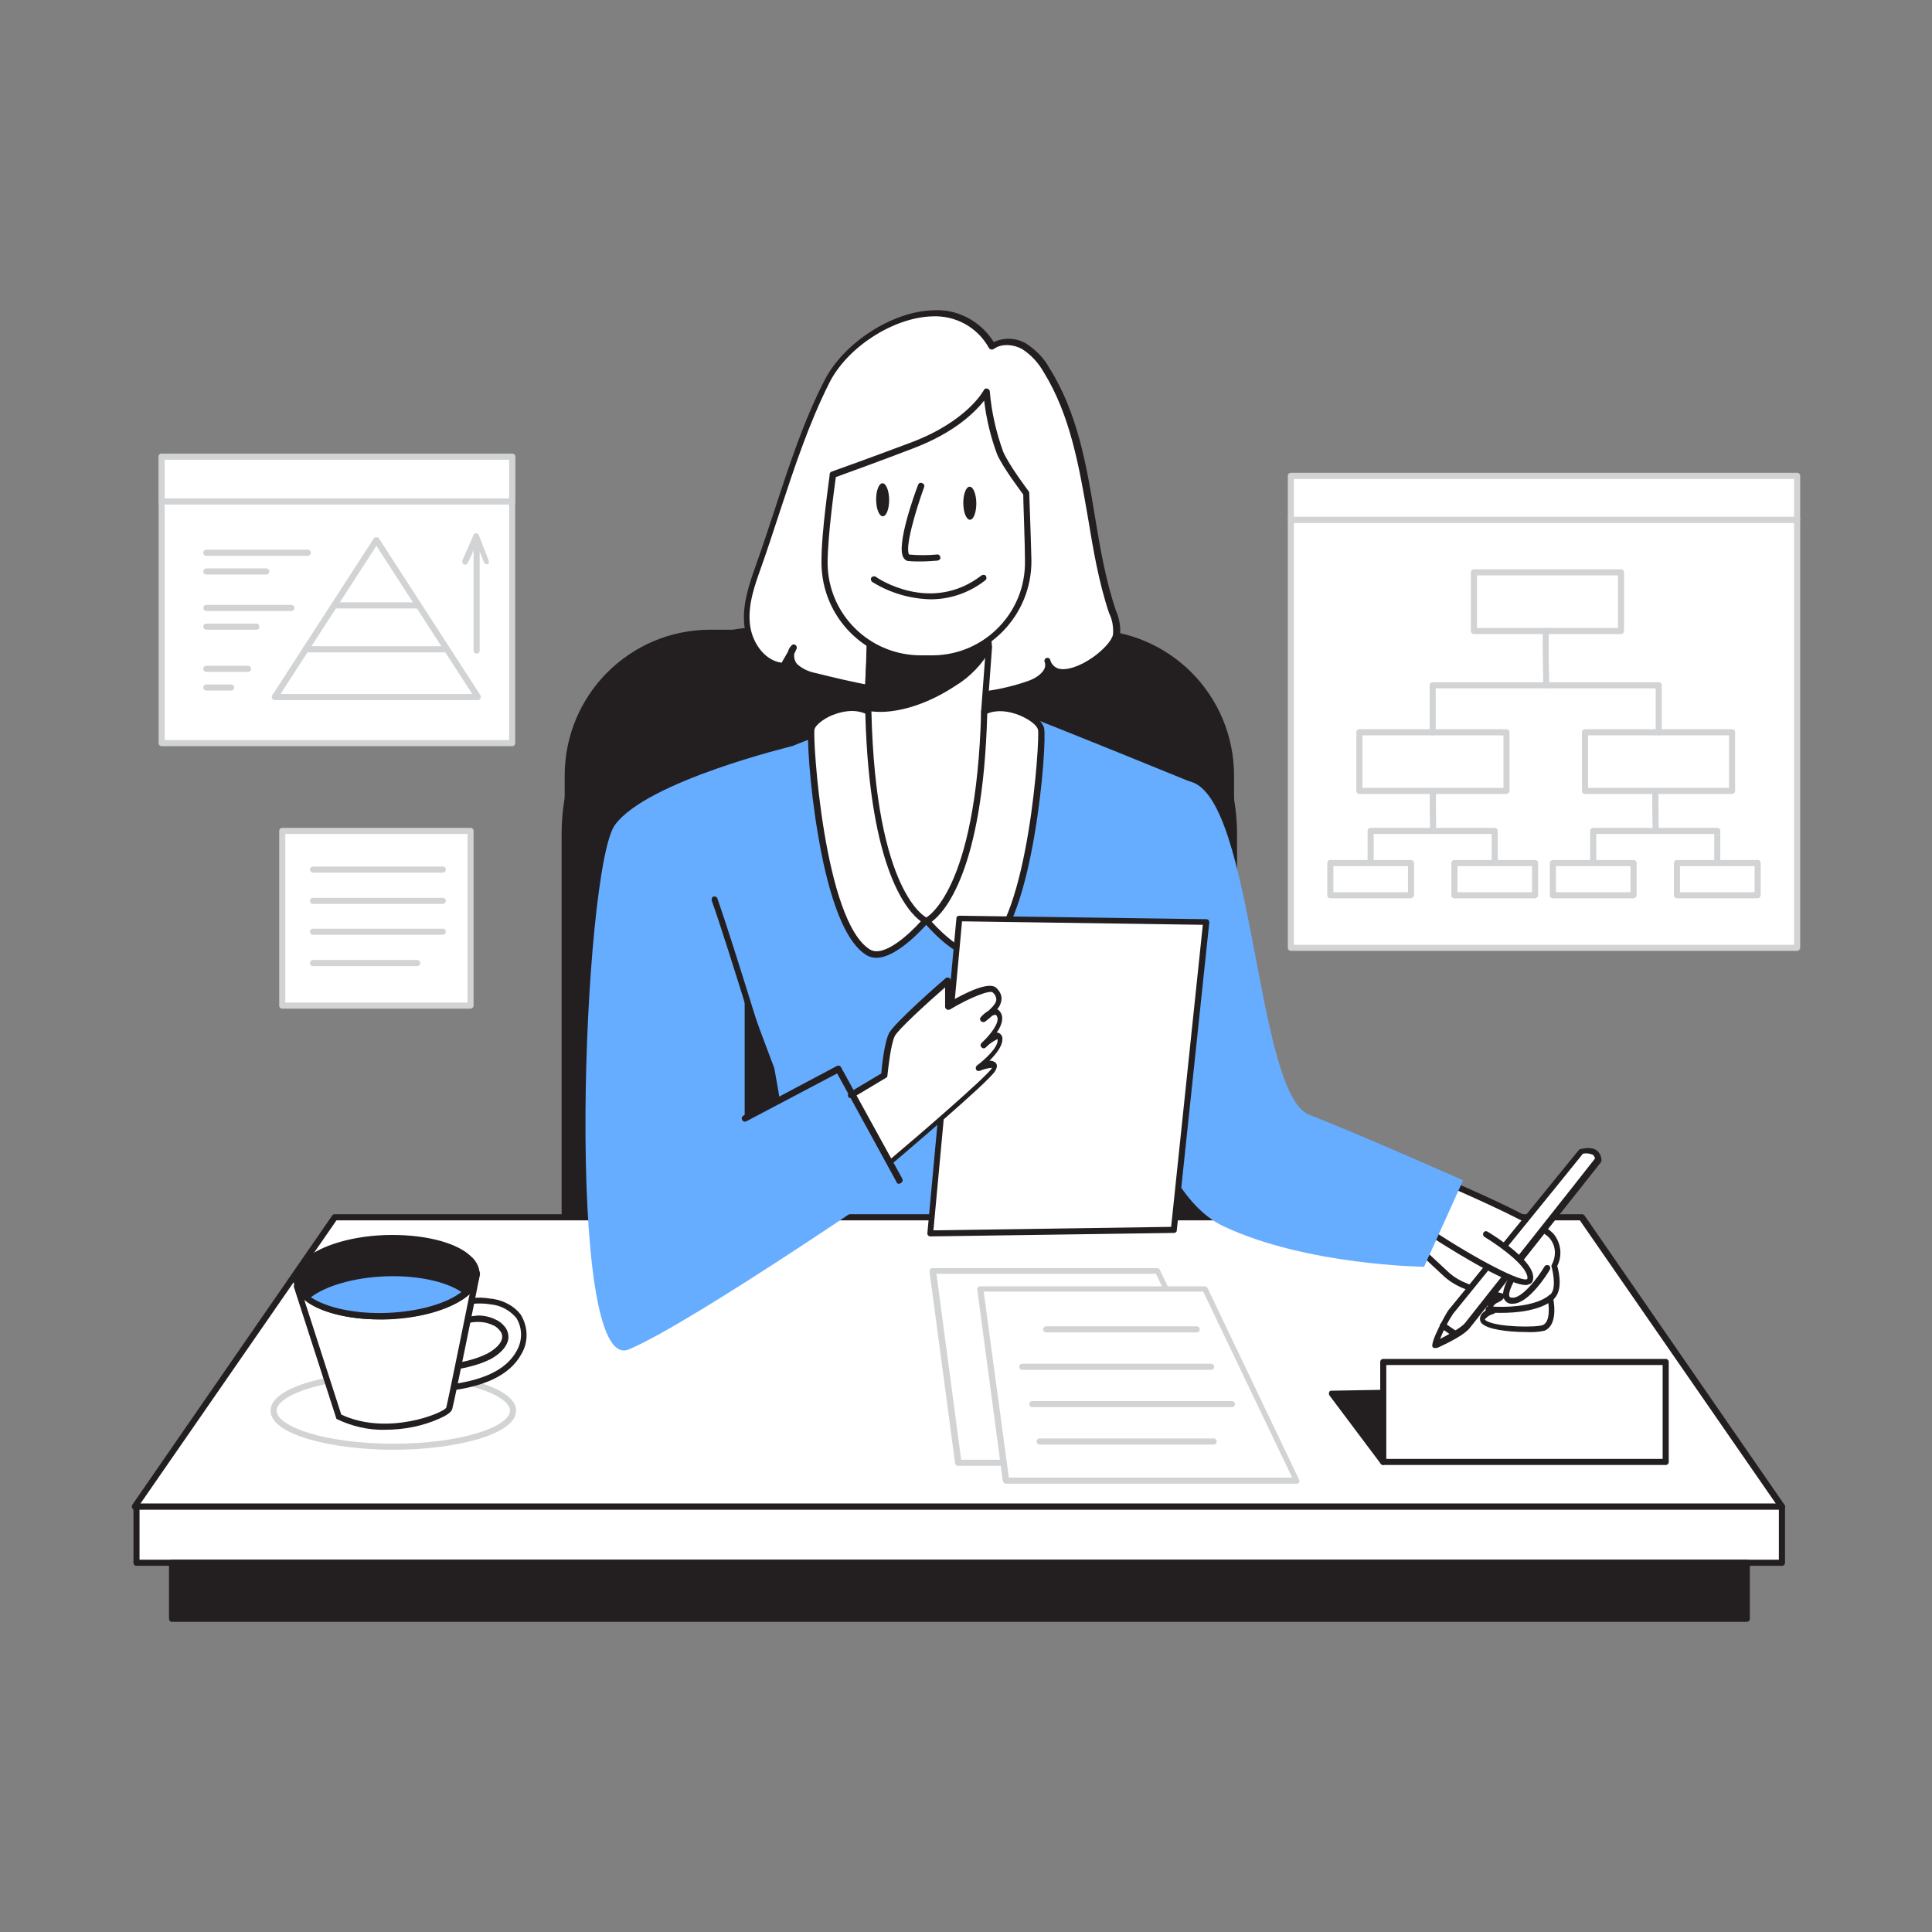 <?xml version="1.0" encoding="UTF-8"?> <svg xmlns="http://www.w3.org/2000/svg" id="Layer_1" data-name="Layer 1" viewBox="0 0 500 500"><rect x="0" y="0" width="500" height="500" fill="#808080" stroke="none"/><g id="Position_Manager" data-name="Position=Manager"><g id="Vector"><path d="M183.86,162.97h97.79c20.88,0,37.72,16.87,37.72,37.79v126.75h-173.23v-126.75c0-20.92,16.84-37.79,37.72-37.79Z" style="fill: #231f20;"></path><path d="M319.37,328.3h-173.23c-.45,0-.79-.34-.79-.79v-111.68c0-29.69,24.03-53.65,53.55-53.65h67.59c29.64,0,53.55,24.07,53.66,53.65v111.68c0,.45-.34.79-.79.79ZM146.92,326.73h171.66v-110.9c0-28.79-23.35-52.07-52.09-52.07h-67.59c-28.74,0-51.98,23.39-51.98,52.07v110.9Z" style="fill: #231f20;"></path><path d="M224.61,186.03s-40.3,12.6-44.68,22.27c-3.14,6.97,20.43,68.04,20.43,68.04,0,0,3.48,18.22,3.26,24.86-.22,6.64-2.36,38.35-2.36,38.35h93.86s-4.72-41.84-4.27-47.57c.45-5.74,5.95-29.8,5.95-29.8l11.34-59.83s-38.28-15.63-42.89-17.21c-4.6-1.57-40.64.9-40.64.9Z" style="fill: #66acff;"></path><path d="M283.44,170.73c2.81-2.02,5.16-4.5,5.5-6.3.34-2.02-.34-4.05-1.01-5.96-6.85-20.69-5.5-44.2-17.06-62.53-1.46-2.59-3.48-4.72-5.84-6.19-2.47-1.35-5.84-1.69-8.2.11-10.33-17.55-35.59-4.95-42.77,9.11-7.63,14.96-12.01,32.05-17.74,47.8-1.8,4.84-3.48,10.01-2.92,15.07.56,5.06,4.27,10.35,9.43,10.8l2.69-4.72c-1.35,1.35-.9,3.71.45,5.06,1.46,1.24,3.26,2.02,5.05,2.36,18.19,4.61,37.61,8.21,55.35,2.02,2.69-1.01,5.95-3.37,4.83-6.07,1.46,4.5,7.63,2.7,12.24-.56Z" style="fill: #fff;"></path><path d="M245.5,181.19c-11.45,0-23.35-2.47-34.69-5.29-2.02-.34-3.93-1.24-5.39-2.47-.45-.45-.9-1.12-1.12-1.8l-.79,1.24c-.11.22-.45.45-.79.45-5.84-.56-9.54-6.41-10.1-11.58-.56-5.4,1.35-10.8,3.03-15.52,1.68-4.72,3.26-9.56,4.83-14.28,3.7-11.36,7.52-23.06,12.91-33.52,4.94-9.67,17.4-17.77,27.96-18.11,6.4-.45,12.46,2.81,15.83,8.21,2.69-1.24,5.73-1.12,8.31.34,2.58,1.69,4.72,3.82,6.17,6.52,7.19,11.47,9.54,24.97,11.68,38.13,1.35,8.21,2.81,16.76,5.5,24.63l.11.23c.79,1.91,1.12,4.05.9,6.07-.45,2.36-3.26,5.06-5.84,6.86-3.93,2.81-7.86,3.94-10.55,3.04-.56-.22-1.12-.45-1.57-.9v.11c-.9,2.02-3.26,3.49-5.28,4.16-6.74,2.36-13.92,3.6-21.11,3.49ZM205.53,169.27v.45c0,.9.34,1.8,1.01,2.36,1.35,1.12,2.92,1.8,4.72,2.14,18.3,4.61,37.61,8.1,54.79,2.02,1.68-.56,3.7-1.8,4.27-3.26.22-.45.22-1.01.11-1.46l-.11-.22c-.11-.45.11-.9.45-1.01.45-.11.9,0,1.01.45,0,.11.11.22.11.34.34.9,1.01,1.57,1.91,1.91,2.02.67,5.61-.45,9.09-2.92,2.69-1.91,4.83-4.27,5.16-5.85.11-1.8-.11-3.6-.9-5.29l-.11-.22c-2.69-7.99-4.15-16.65-5.5-24.86-2.25-12.93-4.49-26.32-11.45-37.57-1.35-2.36-3.26-4.5-5.61-5.96-2.02-1.12-5.16-1.57-7.3,0-.22.11-.45.22-.67.11-.22,0-.45-.22-.56-.34-2.92-5.4-8.76-8.55-14.82-8.21-9.99.34-21.89,7.99-26.5,17.21-5.28,10.46-9.09,22.04-12.8,33.29-1.57,4.72-3.14,9.67-4.83,14.4-1.68,4.72-3.48,9.67-2.92,14.73.45,4.39,3.48,9.34,8.2,10.01l1.68-2.92c.11-.56.45-1.12.9-1.57.34-.34.79-.34,1.12,0,.22.22.34.67.11,1.01l-.56,1.24Z" style="fill: #231f20;"></path><path d="M254.59,184.11s4.04,58.03-16.28,54.1c-26.94-5.74-14.71-46.45-14.71-46.45l.45-7.65,1.01-17.77,1.01-16.53,28.29-.34,1.12,13.5.34,4.39-1.23,16.76Z" style="fill: #fff;"></path><path d="M240.33,239.34c-.67,0-1.35-.11-2.02-.22-5.84-1.01-11-4.61-14.03-9.78-8.08-13.72-1.8-35.77-1.23-37.68l2.36-41.84c0-.45.34-.79.79-.79l28.29-.22c.45,0,.79.34.79.79l1.46,17.88-1.23,16.76c.11,2.47,2.69,42.4-8.87,52.64-1.8,1.57-4.04,2.47-6.29,2.47ZM226.86,150.71l-2.36,41.16v.22c-.11.22-6.85,23.06,1.12,36.44,2.81,4.72,7.52,7.99,13.02,9,2.47.56,5.05-.11,6.96-1.91,11.11-9.9,8.31-50.95,8.31-51.4v-.11l1.24-16.65-1.35-16.98-26.94.22Z" style="fill: #231f20;"></path><path d="M255.94,167.47c-2.25,3.94-5.39,7.2-9.21,9.45-6.06,3.94-14.59,7.42-22,6.3l.45-16.76c5.39.68,10.89.68,16.39-.11,4.72-.56,9.66-1.12,14.03-3.26l.34,4.39Z" style="fill: #231f20;"></path><path d="M227.64,184.23c-1.01,0-2.13-.11-3.14-.22-.34-.11-.67-.45-.67-.79l.45-16.76c0-.22.11-.45.22-.56.22-.11.45-.22.67-.22,5.39.67,10.78.67,16.17-.11,4.38-.45,9.43-1.01,13.81-3.26.22-.11.45-.11.67,0,.22.11.34.34.45.68l.34,4.39c0,.11,0,.34-.11.45-2.25,4.05-5.5,7.42-9.43,9.78-6.51,4.27-13.47,6.64-19.42,6.64ZM225.4,182.54c5.95.67,13.7-1.57,20.77-6.19,3.59-2.25,6.74-5.29,8.87-9l-.22-3.04c-4.38,1.91-9.09,2.36-13.25,2.92-5.16.67-10.44.79-15.72.11l-.45,15.18Z" style="fill: #231f20;"></path><path d="M241.45,170.39h-2.92c-13.81.11-25.04-10.91-25.15-24.63v-.11c-.11-7.87,2.13-22.94,2.13-22.94,0,0,11.45-4.16,20.55-7.54,15.16-5.74,19.2-13.95,19.2-13.95.45,5.51,1.68,10.91,3.59,15.97,1.68,3.71,6.74,10.46,6.74,10.46,0,0,.45,12.26.56,17.43.11,13.83-10.89,25.19-24.7,25.31Z" style="fill: #fff;"></path><path d="M238.31,171.29c-14.15,0-25.6-11.36-25.71-25.53-.11-7.87,2.13-22.38,2.13-23.06,0-.34.22-.56.56-.67.11,0,11.56-4.16,20.55-7.54,14.6-5.51,18.75-13.5,18.75-13.5.22-.45.67-.56,1.12-.34.22.11.45.34.45.67.45,5.4,1.68,10.68,3.48,15.63,1.57,3.6,6.62,10.24,6.62,10.24.11.11.11.34.11.45s.45,12.37.56,17.43c.11,14.17-11.23,25.87-25.49,26.09h-3.14v.11ZM216.31,123.49c-.34,2.59-2.13,15.3-2.13,22.27.11,13.27,10.89,23.84,24.14,23.84h3.14c13.36-.11,24.03-11.13,23.8-24.41,0-4.61-.45-15.41-.45-17.21-.9-1.24-5.16-6.86-6.74-10.35-1.68-4.5-2.81-9.22-3.37-13.95-2.25,2.81-7.41,8.21-18.41,12.37-7.86,3.04-17.85,6.64-19.98,7.42Z" style="fill: #231f20;"></path><path d="M238.42,145.31c-1.12,0-2.13,0-3.26-.11-.56,0-1.01-.34-1.35-.9-1.91-3.15,2.81-16.31,3.82-18.9.22-.45.67-.56,1.12-.34.34.22.56.56.45.9-2.25,6.19-5.05,15.75-3.93,17.55,2.36.22,4.72.22,7.19,0,.45-.11.79.22.9.67.11.45-.22.79-.67.9-1.46.11-2.81.22-4.27.22Z" style="fill: #231f20;"></path><path d="M251.03,134.51c.93,0,1.66-1.93,1.64-4.29-.02-2.36-.8-4.27-1.73-4.26-.93,0-1.66,1.93-1.64,4.29.02,2.36.8,4.27,1.73,4.26Z" style="fill: #231f20;"></path><path d="M228.47,133.61c.93-.01,1.66-1.93,1.64-4.29-.03-2.36-.8-4.27-1.73-4.25-.93.01-1.66,1.93-1.64,4.29.03,2.36.8,4.27,1.73,4.25Z" style="fill: #231f20;"></path><path d="M224.61,184.11c-5.39-2.92-13.92,1.46-14.71,4.5-.79,3.04,2.47,50.61,14.71,57.92,5.28,3.15,14.82-8.21,14.82-8.21,0,0-13.58-5.96-14.82-54.21Z" style="fill: #fff;"></path><path d="M226.75,247.88c-.9,0-1.68-.22-2.47-.67-6.74-4.05-10.55-19.12-12.57-31.15-2.25-13.05-2.92-25.98-2.47-27.67.45-1.69,2.58-3.49,5.39-4.72,3.82-1.69,7.75-1.69,10.44-.22.22.11.45.45.45.67,1.12,47.13,14.15,53.31,14.37,53.42.22.11.45.34.45.56.11.22,0,.45-.11.67-.45.45-7.75,9.11-13.47,9.11ZM220.57,184c-1.8,0-3.59.45-5.28,1.12-2.58,1.12-4.27,2.7-4.49,3.6-.56,2.14,2.47,49.82,14.37,57.02,3.59,2.14,10.22-4.05,13.14-7.31-3.14-2.25-13.25-12.71-14.37-53.76-1.12-.45-2.25-.67-3.37-.67Z" style="fill: #231f20;"></path><path d="M254.59,184.11c5.39-2.92,13.92,1.46,14.71,4.5.79,3.04-2.47,50.61-14.71,57.92-5.28,3.15-14.82-8.21-14.82-8.21,0,0,13.7-5.96,14.82-54.21Z" style="fill: #fff;"></path><path d="M252.57,247.88c-5.73,0-13.02-8.66-13.36-9.11-.11-.22-.22-.45-.11-.67.11-.22.22-.45.45-.56.11,0,13.14-6.64,14.37-53.42,0-.34.22-.56.45-.67,2.69-1.46,6.62-1.35,10.44.22,2.81,1.24,4.94,3.04,5.39,4.72.45,1.69-.22,14.62-2.47,27.67-2.02,11.92-5.84,27.11-12.57,31.15-.9.45-1.68.67-2.58.67ZM241.12,238.55c2.92,3.26,9.54,9.45,13.14,7.31,11.9-7.2,14.93-54.89,14.37-57.02-.22-1.01-1.91-2.47-4.49-3.6-3.14-1.35-6.29-1.57-8.64-.56-1.12,41.05-11.23,51.51-14.37,53.87Z" style="fill: #231f20;"></path><path d="M240.89,155.1c-5.39-.11-10.67-1.69-15.16-4.5-.34-.22-.45-.79-.22-1.12.22-.34.79-.45,1.12-.22.56.45,14.37,9.67,27.39-.34.34-.22.9-.22,1.12.11.22.34.22.9-.11,1.12-4.15,3.26-9.09,4.95-14.15,4.95Z" style="fill: #231f20;"></path><path d="M293.77,277.46h-.22c-.45-.11-.67-.56-.56-.9l11.68-48.02c.11-.45.56-.67,1.01-.56.45.11.67.56.56.9l-11.68,48.02c-.11.34-.45.56-.79.56Z" style="fill: #231f20;"></path><path d="M132.55,118.21H41.84v74.12h90.71v-74.12Z" style="fill: #fff;"></path><path d="M132.55,193.11H41.84c-.45,0-.79-.34-.79-.79v-74.12c0-.45.34-.79.79-.79h90.71c.45,0,.79.34.79.79v74.12c0,.45-.34.79-.79.79ZM42.62,191.54h89.14v-72.54H42.62v72.54Z" style="fill: #d1d3d4;"></path><path d="M132.55,118.21H41.84v11.58h90.71v-11.58Z" style="fill: #fff;"></path><path d="M132.55,130.58H41.84c-.45,0-.79-.34-.79-.79v-11.58c0-.45.34-.79.79-.79h90.71c.45,0,.79.34.79.79v11.58c0,.45-.34.79-.79.79ZM42.62,129h89.14v-10.01H42.62v10.01Z" style="fill: #d1d3d4;"></path><path d="M123.68,180.4h-52.54l26.27-40.6,26.27,40.6Z" style="fill: #fff;"></path><path d="M123.68,181.19h-52.54c-.45,0-.79-.34-.79-.79,0-.11,0-.34.11-.45l26.27-40.6c.22-.34.79-.45,1.12-.22.11,0,.11.11.22.22l26.27,40.6c.11.22.11.56,0,.79-.22.34-.45.45-.67.45ZM72.6,179.61h49.62l-24.81-38.35-24.81,38.35Z" style="fill: #d1d3d4;"></path><path d="M115.6,168.82h-36.49c-.45,0-.79-.34-.79-.79s.34-.79.79-.79h36.49c.45,0,.79.34.79.79s-.34.79-.79.79Z" style="fill: #d1d3d4;"></path><path d="M107.85,157.46h-20.77c-.45,0-.79-.34-.79-.79s.34-.79.79-.79h20.77c.45,0,.79.34.79.79s-.34.79-.79.79Z" style="fill: #d1d3d4;"></path><path d="M64.18,173.88h-10.78c-.45,0-.79-.34-.79-.79s.34-.79.79-.79h10.78c.45,0,.79.34.79.79s-.34.79-.79.79Z" style="fill: #d1d3d4;"></path><path d="M59.8,178.71h-6.4c-.45,0-.79-.34-.79-.79s.34-.79.79-.79h6.4c.45,0,.79.34.79.79s-.34.79-.79.79Z" style="fill: #d1d3d4;"></path><path d="M75.41,158.13h-22c-.45,0-.79-.34-.79-.79s.34-.79.79-.79h22c.45,0,.79.34.79.79s-.34.79-.79.79Z" style="fill: #d1d3d4;"></path><path d="M66.31,162.97h-12.91c-.45,0-.79-.34-.79-.79s.34-.79.79-.79h12.91c.45,0,.79.34.79.79.11.45-.34.79-.79.79q.11,0,0,0Z" style="fill: #d1d3d4;"></path><path d="M79.67,143.85h-26.27c-.45,0-.79-.34-.79-.79s.34-.79.79-.79h26.27c.45,0,.79.34.79.79,0,.34-.34.79-.79.79Z" style="fill: #d1d3d4;"></path><path d="M68.9,148.69h-15.49c-.45,0-.79-.34-.79-.79s.34-.79.79-.79h15.49c.45,0,.79.34.79.79,0,.34-.34.79-.79.79Z" style="fill: #d1d3d4;"></path><path d="M123.35,169.15c-.45,0-.79-.34-.79-.79v-27.78c0-.45.34-.79.79-.79s.79.34.79.79v27.78c0,.45-.34.79-.79.79Z" style="fill: #d1d3d4;"></path><path d="M125.93,145.99c-.34,0-.56-.22-.67-.45l-1.91-4.84-2.25,4.95c-.22.45-.67.56-1.01.45-.34-.23-.56-.68-.45-1.01l2.92-6.64c.11-.34.45-.45.67-.45.34,0,.56.22.67.45l2.58,6.64c.11.45,0,.9-.45,1.01q0-.11-.11-.11Z" style="fill: #d1d3d4;"></path><path d="M465.1,134.51h-131.02v110.78h131.02v-110.78Z" style="fill: #fff;"></path><path d="M465.1,246.08h-131.02c-.45,0-.79-.34-.79-.79v-110.78c0-.45.34-.79.79-.79h131.02c.45,0,.79.34.79.79v110.78c0,.34-.34.79-.79.79ZM334.86,244.51h129.45v-109.21h-129.45v109.21Z" style="fill: #d1d3d4;"></path><path d="M465.1,123.15h-131.02v11.36h131.02v-11.36Z" style="fill: #fff;"></path><path d="M465.1,135.3h-131.02c-.45,0-.79-.34-.79-.79v-11.36c0-.45.34-.79.79-.79h131.02c.45,0,.79.34.79.79v11.36c0,.45-.34.79-.79.79ZM334.86,133.73h129.45v-9.78h-129.45v9.78Z" style="fill: #d1d3d4;"></path><path d="M419.51,164.09h-38.06c-.45,0-.79-.34-.79-.79v-15.18c0-.45.34-.79.79-.79h38.06c.45,0,.79.34.79.79v15.18c0,.45-.34.79-.79.79ZM382.24,162.52h36.49v-13.61h-36.49v13.61Z" style="fill: #d1d3d4;"></path><path d="M389.87,205.48h-38.06c-.45,0-.79-.34-.79-.79v-15.18c0-.45.34-.79.79-.79h38.06c.45,0,.79.34.79.79v15.18c0,.45-.45.79-.79.79ZM352.6,203.91h36.49v-13.61h-36.49v13.61Z" style="fill: #d1d3d4;"></path><path d="M448.25,205.48h-38.06c-.45,0-.79-.34-.79-.79v-15.18c0-.45.34-.79.79-.79h38.06c.45,0,.79.34.79.79v15.18c0,.45-.34.79-.79.79ZM410.98,203.91h36.49v-13.61h-36.49v13.61Z" style="fill: #d1d3d4;"></path><path d="M400.2,178.15c-.45,0-.79-.34-.79-.79-.34-14.06-.11-14.28.22-14.62.34-.34.9-.22,1.12.11.11.11.22.34.22.45s0,.22-.11.34c-.11,1.01-.11,7.76.11,13.72,0,.45-.34.79-.79.79Z" style="fill: #d1d3d4;"></path><path d="M429.28,190.3c-.45,0-.79-.34-.79-.79v-11.36h-56.92v11.36c0,.45-.34.79-.79.79s-.79-.34-.79-.79v-12.15c0-.45.34-.79.79-.79h58.49c.45,0,.79.34.79.79v12.15c0,.45-.34.79-.79.79Z" style="fill: #d1d3d4;"></path><path d="M365.17,232.48h-20.88c-.45,0-.79-.34-.79-.79v-8.32c0-.45.34-.79.79-.79h20.88c.45,0,.79.34.79.79v8.32c0,.34-.34.67-.79.79ZM345.08,230.9h19.31v-6.75h-19.31v6.75Z" style="fill: #d1d3d4;"></path><path d="M397.28,232.48h-20.88c-.45,0-.79-.34-.79-.79v-8.32c0-.45.34-.79.79-.79h20.88c.45,0,.79.34.79.79v8.32c0,.34-.34.79-.79.79ZM377.19,230.9h19.31v-6.75h-19.31v6.75Z" style="fill: #d1d3d4;"></path><path d="M370.9,215.83c-.45,0-.79-.34-.79-.79-.22-10.46-.11-10.57.22-10.91.34-.34.9-.22,1.12.11.11.11.22.34.22.45v.22c-.11.9,0,6.52,0,10.01,0,.56-.34.9-.79.9Z" style="fill: #d1d3d4;"></path><path d="M386.84,224.04c-.45,0-.79-.34-.79-.79v-7.42h-30.54v7.42c0,.45-.34.79-.79.79s-.79-.34-.79-.79v-8.21c0-.45.34-.79.79-.79h32.11c.45,0,.79.34.79.79v8.21c0,.45-.34.79-.79.79Z" style="fill: #d1d3d4;"></path><path d="M422.77,232.48h-20.88c-.45,0-.79-.34-.79-.79v-8.32c0-.45.34-.79.79-.79h20.88c.45,0,.79.34.79.79v8.32c0,.34-.34.79-.79.79ZM402.67,230.9h19.31v-6.75h-19.31v6.75Z" style="fill: #d1d3d4;"></path><path d="M454.88,232.48h-20.88c-.45,0-.79-.34-.79-.79v-8.32c0-.45.33-.79.79-.79h20.88c.45,0,.79.34.79.79v8.32c0,.34-.34.79-.79.79ZM434.78,230.9h19.31v-6.75h-19.31v6.75Z" style="fill: #d1d3d4;"></path><path d="M428.49,215.83c-.45,0-.79-.34-.79-.79-.22-10.46-.11-10.57.22-10.91.34-.34.9-.22,1.12.11.11.11.22.34.22.45v.22c-.11.79,0,5.62,0,10.01,0,.56-.33.9-.79.9Z" style="fill: #d1d3d4;"></path><path d="M444.44,224.04c-.45,0-.79-.34-.79-.79v-7.42h-30.54v7.42c0,.45-.34.79-.79.79s-.79-.34-.79-.79v-8.21c0-.45.34-.79.79-.79h32.11c.45,0,.79.34.79.79v8.21c0,.45-.34.79-.79.79Z" style="fill: #d1d3d4;"></path><path d="M121.77,215.04h-48.72v45.21h48.72v-45.21Z" style="fill: #fff;"></path><path d="M121.77,261.04h-48.72c-.45,0-.79-.34-.79-.79v-45.21c0-.45.34-.79.79-.79h48.72c.45,0,.79.34.79.79v45.21c0,.45-.45.79-.79.79ZM73.84,259.47h47.15v-43.64h-47.15v43.64Z" style="fill: #d1d3d4;"></path><path d="M114.59,225.84h-33.57c-.45,0-.79-.34-.79-.79s.34-.79.79-.79h33.57c.45,0,.79.34.79.79s-.34.79-.79.79Z" style="fill: #d1d3d4;"></path><path d="M114.59,233.94h-33.57c-.45,0-.79-.34-.79-.79s.34-.79.79-.79h33.57c.45,0,.79.34.79.79,0,.34-.34.79-.79.79Z" style="fill: #d1d3d4;"></path><path d="M114.59,241.92h-33.57c-.45,0-.79-.34-.79-.79s.34-.79.79-.79h33.57c.45,0,.79.34.79.79s-.34.79-.79.79Z" style="fill: #d1d3d4;"></path><path d="M107.96,250.02h-26.94c-.45,0-.79-.34-.79-.79s.34-.79.79-.79h26.94c.45,0,.79.34.79.79s-.34.79-.79.79Z" style="fill: #d1d3d4;"></path><path d="M86.63,315.03h322.77l51.76,74.9H34.88l51.76-74.9Z" style="fill: #fff;"></path><path d="M461.17,390.72H34.88c-.34,0-.56-.11-.67-.45-.11-.22-.11-.56,0-.79l51.76-74.9c.11-.22.34-.34.67-.34h322.77c.22,0,.45.11.67.34l51.76,74.9c.11.22.11.56,0,.79-.22.22-.45.45-.67.45ZM36.34,389.15h423.26l-50.74-73.33H87.08l-50.75,73.33Z" style="fill: #231f20;"></path><path d="M461.17,389.93H35.33v14.51h425.84v-14.51Z" style="fill: #fff;"></path><path d="M461.17,405.23H35.33c-.45,0-.79-.34-.79-.79v-14.51c0-.45.34-.79.79-.79h425.84c.45,0,.79.34.79.79v14.51c0,.45-.34.79-.79.79ZM36.11,403.65h424.26v-12.93H36.11v12.93Z" style="fill: #231f20;"></path><path d="M452.07,404.44H44.53v14.51h407.54v-14.51Z" style="fill: #231f20;"></path><path d="M451.96,419.74H44.53c-.45,0-.79-.34-.79-.79v-14.51c0-.45.34-.79.79-.79h407.54c.45,0,.79.34.79.79v14.51c0,.45-.34.79-.9.79q.11,0,0,0ZM45.32,418.16h405.97v-12.93H45.32v12.93Z" style="fill: #231f20;"></path><path d="M299.5,328.97h-58.16l6.74,49.6h75.11l-23.69-49.6Z" style="fill: #fff;"></path><path d="M323.19,379.36h-75.22c-.45,0-.79-.34-.79-.67l-6.62-49.6c0-.23,0-.45.22-.68.11-.22.34-.22.56-.22h58.16c.34,0,.56.22.67.45l23.69,49.6c.22.34,0,.9-.34,1.01,0,.11-.22.11-.34.11ZM248.75,377.79h73.31l-22.9-48.14h-56.81l6.4,48.14Z" style="fill: #d1d3d4;"></path><path d="M311.85,333.47h-58.16l6.74,49.71h75.11l-23.69-49.71Z" style="fill: #fff;"></path><path d="M335.54,383.97h-75.22c-.45,0-.67-.34-.79-.68l-6.62-49.6c0-.22,0-.45.22-.56.11-.11.34-.22.56-.22h58.16c.34,0,.56.22.67.45l23.69,49.6c.22.34,0,.9-.34,1.01h-.34ZM261.1,382.4h73.31l-23.02-48.14h-56.81l6.51,48.14Z" style="fill: #d1d3d4;"></path><path d="M314.09,373.85h-45.02c-.45,0-.79-.34-.79-.79s.34-.79.79-.79h45.02c.45,0,.79.34.79.79s-.34.79-.79.79Z" style="fill: #d1d3d4;"></path><path d="M318.81,364.18h-51.64c-.45,0-.79-.34-.79-.79s.34-.79.79-.79h51.64c.45,0,.79.34.79.79s-.34.79-.79.79Z" style="fill: #d1d3d4;"></path><path d="M313.42,354.51h-48.84c-.45,0-.79-.34-.79-.79s.34-.79.79-.79h48.84c.45,0,.79.34.79.79s-.34.79-.79.79Z" style="fill: #d1d3d4;"></path><path d="M309.71,344.83h-38.96c-.45,0-.79-.34-.79-.79s.34-.79.79-.79h38.96c.45,0,.79.34.79.79s-.34.79-.79.79Z" style="fill: #d1d3d4;"></path><path d="M357.99,378.35l-13.14-17.55,46.14-.79-33.01,18.33Z" style="fill: #231f20;"></path><path d="M357.99,379.14c-.22,0-.45-.11-.67-.34l-13.25-17.66c-.22-.34-.22-.79.11-1.12.11-.11.34-.11.45-.11l46.14-.79c.45,0,.79.34.79.79,0,.34-.11.56-.45.67l-33.01,18.45c.11.11,0,.11-.11.11ZM346.31,361.48l11.9,15.86,29.64-16.53-41.54.67Z" style="fill: #231f20;"></path><path d="M431.08,352.48h-73.09v25.87h73.09v-25.87Z" style="fill: #fff;"></path><path d="M431.08,379.14h-73.09c-.45,0-.79-.34-.79-.79v-25.87c0-.45.34-.79.79-.79h73.09c.45,0,.79.34.79.79v25.87c0,.45-.34.79-.79.79ZM358.77,377.56h71.52v-24.29h-71.52v24.29Z" style="fill: #231f20;"></path><path d="M101.68,374.41c17.11,0,30.99-4.18,30.99-9.34s-13.87-9.34-30.99-9.34-30.99,4.18-30.99,9.34,13.87,9.34,30.99,9.34Z" style="fill: #fff;"></path><path d="M101.79,375.2c-15.61,0-31.77-3.82-31.77-10.12s16.17-10.12,31.77-10.12,31.77,3.82,31.77,10.12-16.17,10.12-31.77,10.12ZM101.79,356.53c-17.74,0-30.2,4.5-30.2,8.55s12.35,8.55,30.2,8.55,30.2-4.5,30.2-8.55-12.46-8.66-30.2-8.55Z" style="fill: #d1d3d4;"></path><path d="M126.6,336.73l.9.11c2.58.34,4.83,1.69,6.51,3.71,1.91,2.92,1.91,6.64.22,9.56-3.7,6.75-12.91,8.66-19.87,9.34-1.01.11-2.02.11-2.92-.22-1.12-.34-1.91-1.46-1.57-2.7.22-.68.67-1.24,1.35-1.46.79-.34,1.57-.56,2.36-.68,4.38-.67,8.98-1.24,13.02-3.26,2.36-1.12,5.61-3.94,3.93-6.75-.56-.9-1.46-1.69-2.47-2.14-4.04-1.91-7.86-.45-11.79.67-.34.11-.56.11-.9.11-.79-.22-1.23-1.01-1.12-1.8.11-1.69,1.8-2.81,3.48-3.49,2.69-1.01,5.84-1.46,8.87-1.01Z" style="fill: #fff;"></path><path d="M113.13,360.24c-.67,0-1.46-.11-2.02-.34-1.57-.45-2.58-2.02-2.13-3.6.22-.9.9-1.69,1.8-2.02.79-.34,1.68-.68,2.58-.79l1.57-.22c3.82-.56,7.75-1.24,11.11-2.92,1.46-.79,3.37-2.14,3.82-3.71.22-.67.11-1.35-.22-1.91-.56-.79-1.23-1.46-2.13-1.8-3.37-1.57-6.74-.56-10.22.45l-1.01.34c-.34.11-.79.22-1.23.11-1.23-.22-2.02-1.46-1.8-2.59.11-1.8,1.57-3.26,4.04-4.16,3.03-1.12,6.4-1.57,9.54-1.01.34,0,.56.11.9.11,2.69.45,5.28,1.8,6.96,3.94,2.02,3.15,2.13,7.2.22,10.35-3.03,5.51-9.77,8.66-20.55,9.67-.34.11-.79.11-1.23.11ZM123.68,340.45c1.57,0,3.14.34,4.49,1.01,1.12.45,2.13,1.35,2.81,2.36.56,1.01.79,2.14.45,3.26-.79,2.59-3.7,4.27-4.6,4.72-3.59,1.8-7.63,2.47-11.56,3.04l-1.57.23c-.67.11-1.46.22-2.13.56-.79.22-1.12,1.01-.9,1.8.11.45.56.9,1.12,1.01.79.22,1.68.34,2.58.11,10.22-1.01,16.5-3.82,19.31-8.88,1.57-2.7,1.57-6.07-.11-8.66-1.57-1.8-3.7-3.04-6.06-3.37l-.79-.11c-2.92-.45-5.95-.11-8.76,1.01-.9.34-2.92,1.24-2.92,2.81,0,.45.22.9.45.9s.45,0,.56-.11l1.01-.34c1.91-.68,4.27-1.12,6.62-1.35Z" style="fill: #231f20;"></path><path d="M123.35,329.54s-6.62,32.95-7.19,34.98c-.56,2.02-16.17,8.21-28.52,2.14l-10.89-33.74,46.59-3.37Z" style="fill: #fff;"></path><path d="M99.66,370.03c-4.27.11-8.53-.9-12.35-2.7-.22-.11-.34-.22-.34-.45l-10.89-33.74c-.11-.22,0-.45.11-.67.11-.22.34-.34.56-.34l46.59-3.37c.22,0,.45.11.67.22.11.22.22.45.22.67-.22,1.35-6.62,33.07-7.19,34.98-.22.79-1.24,1.57-3.26,2.47-4.49,2.02-9.32,2.92-14.15,2.92ZM88.32,366.09c12.01,5.62,26.5-.45,27.17-1.8.45-1.69,5.84-28.34,6.96-33.85l-44.57,3.26,10.44,32.39Z" style="fill: #231f20;"></path><path d="M123.35,329.54c0,1.91-1.01,3.71-2.47,4.84-3.82,3.37-11.45,5.85-20.43,6.19-9.21.34-17.29-1.57-21.22-4.84-1.46-1.01-2.36-2.59-2.58-4.39-.22-5.62,9.99-10.57,22.9-11.13,12.91-.56,23.58,3.71,23.8,9.34Z" style="fill: #231f20;"></path><path d="M98.2,341.46c-8.2,0-15.61-1.91-19.42-5.06-1.57-1.12-2.69-2.92-2.81-4.95,0-1.8.67-3.49,1.91-4.61,3.7-4.05,12.24-6.86,21.67-7.2,9.43-.34,18.3,1.69,22.23,5.4,1.35,1.12,2.25,2.7,2.36,4.5,0,2.14-1.12,4.16-2.81,5.51-4.04,3.6-12.01,6.07-20.88,6.41h-2.25ZM101.9,321.1h-2.25c-9.09.34-17.18,3.04-20.66,6.75-1.01.9-1.57,2.25-1.57,3.49.11,1.57,1.01,2.92,2.25,3.82,3.93,3.15,12.01,5.06,20.66,4.61,8.53-.34,16.05-2.7,19.87-6.07,1.35-1.01,2.13-2.59,2.25-4.27-.11-1.35-.79-2.59-1.8-3.37-3.26-3.04-10.55-4.95-18.75-4.95Z" style="fill: #231f20;"></path><path d="M120.88,334.37c-3.82,3.37-11.45,5.85-20.43,6.19-9.21.34-17.29-1.57-21.22-4.84,3.82-3.37,11.45-5.85,20.32-6.19,9.32-.34,17.29,1.69,21.33,4.84Z" style="fill: #66acff;"></path><path d="M98.2,341.46c-8.2,0-15.61-1.91-19.42-5.06-.22-.11-.22-.34-.22-.56s.11-.45.22-.56c4.04-3.6,12.01-6.07,20.88-6.41,9.21-.34,17.51,1.57,21.78,4.95.22.11.34.34.34.56s-.11.45-.22.56c-4.04,3.6-12.01,6.07-20.88,6.41-1.01.11-1.8.11-2.47.11ZM80.46,335.72c4.15,2.81,11.79,4.39,19.87,4.05,7.97-.34,15.16-2.36,19.09-5.4-4.15-2.81-11.79-4.39-19.87-4.05-7.86.34-15.04,2.36-19.09,5.4Z" style="fill: #231f20;"></path><path d="M374.83,306.03s24.25,10.23,27.17,13.95c1.68,2.14,1.91,5.17.56,7.54,0,0,2.02,6.64-1.01,8.32,0,0,1.46,6.41-1.68,7.65-2.47,1.01-18.08.56-15.83-2.7.67-.79,1.57-1.35,2.58-1.57-.67,0-1.01-1.01-.67-1.57.34-.56.9-1.01,1.57-1.24.45-.11.9-.45,1.23-.79-4.94-1.24-10.33-1.91-14.37-5.62l-11.11-10.35" style="fill: #fff;"></path><path d="M394.7,344.72c-4.38,0-9.99-.67-11.34-2.36-.45-.56-.45-1.46,0-2.14.45-.67,1.12-1.12,1.8-1.46-.22-.56-.22-1.12,0-1.69.34-.56.9-1.12,1.46-1.35l-.9-.23c-4.27-1.01-8.53-2.02-12.01-5.17l-11.11-10.35,1.12-1.12,11.11,10.35c3.14,2.92,7.19,3.82,11.23,4.84.9.22,1.8.45,2.69.68.45.11.67.56.56,1.01,0,.11-.11.22-.11.22-.34.45-.79.79-1.35,1.01l-.11.11c-.45.11-.9.45-1.23.9-.11.11,0,.34,0,.45.34,0,.67.34.67.68s-.11.67-.56.9c-.9.22-1.68.67-2.25,1.35l-.11.11s0,.11.56.45c2.92,1.57,12.69,1.69,14.48,1.01,2.02-.9,1.57-5.17,1.24-6.75-.11-.34.11-.68.34-.9,2.02-1.12,1.12-5.74.67-7.42-.11-.22,0-.45.11-.68,1.12-2.14,1.01-4.72-.56-6.64-2.25-2.92-20.1-10.8-26.83-13.72-.34-.22-.56-.67-.34-1.12.22-.34.56-.45.9-.34,2.47,1.01,24.59,10.46,27.39,14.17,1.8,2.36,2.13,5.51.79,8.1.45,1.46,1.57,6.52-1.01,8.66.34,1.69.9,6.75-2.25,8.1-1.46.34-3.26.45-5.05.34Z" style="fill: #231f20;"></path><path d="M392.57,328.97s-5.05,7.09-1.23,7.65c3.82.56,9.21-8.55,9.21-8.55" style="fill: #fff;"></path><path d="M391.56,337.41h-.45c-.79,0-1.57-.56-1.91-1.35-1.01-2.25,2.02-6.75,2.69-7.54.22-.34.67-.45,1.12-.22.34.22.45.67.22,1.12,0,0,0,.11-.11.11-1.35,1.8-2.92,4.95-2.47,5.96,0,.11.11.34.67.34,2.36.34,6.51-4.84,8.42-8.1.22-.34.67-.45,1.12-.22.34.22.45.67.22,1.12-.45.79-5.39,8.77-9.54,8.77Z" style="fill: #231f20;"></path><path d="M385.27,338.87s11,1.01,16.17-3.15l-16.17,3.15Z" style="fill: #fff;"></path><path d="M388.41,339.77c-1.8,0-3.03-.11-3.26-.11-.45,0-.79-.45-.67-.9,0-.45.45-.79.9-.67.11,0,10.78,1.01,15.61-2.92.34-.22.79-.22,1.12.11.34.34.22.79-.11,1.12-3.7,2.92-9.77,3.37-13.58,3.37Z" style="fill: #231f20;"></path><path d="M409.18,297.93s-32.33,39.81-33.79,41.5c-1.46,1.69-4.38,8.77-4.04,8.55.34-.22,6.74-3.15,8.31-5.17,1.57-2.02,33.91-42.85,33.91-42.85,0,0,.11-3.15-4.38-2.02Z" style="fill: #fff;"></path><path d="M371.35,348.88c-.22,0-.45-.11-.56-.22-.9-1.01,3.59-9,4.04-9.56,1.46-1.69,33.46-41.16,33.79-41.5.11-.11.22-.22.45-.22,1.91-.45,3.37-.34,4.27.45.67.56,1.12,1.46,1.12,2.47,0,.11-.11.34-.11.45-.34.45-32.33,40.83-33.91,42.85-1.23,1.69-5.16,3.71-8.08,5.06l-.56.22c-.22-.11-.34,0-.45,0ZM409.63,298.61c-2.47,3.15-32.22,39.7-33.57,41.39-1.35,2.02-2.47,4.27-3.37,6.52,3.48-1.8,5.61-3.15,6.4-4.05,1.46-1.91,31.1-39.25,33.68-42.63,0-.34-.22-.67-.56-1.01-.9-.34-1.8-.45-2.58-.22Z" style="fill: #231f20;"></path><path d="M369.78,318.74s25.37,16.76,26.27,12.37c.9-4.39-11.45-11.7-11.45-11.7" style="fill: #fff;"></path><path d="M394.93,332.57c-5.28,0-22.12-10.91-25.6-13.16-.34-.22-.45-.67-.22-1.12s.67-.45,1.12-.22c12.24,8.1,23.8,13.95,25.04,12.93.56-2.81-6.51-8.1-11.11-10.91-.34-.22-.45-.67-.22-1.12.22-.34.67-.45,1.01-.22,1.35.79,12.8,7.76,11.79,12.48-.11.56-.45,1.01-1.01,1.12-.22.11-.45.22-.79.22Z" style="fill: #231f20;"></path><path d="M376.63,346.07c-.11,0-.34,0-.45-.11l-3.26-2.25c-.34-.22-.45-.79-.11-1.12.22-.34.67-.45,1.01-.22l3.26,2.25c.34.22.45.79.22,1.12-.22.22-.45.34-.67.34Z" style="fill: #231f20;"></path><path d="M308.25,202.33c16.28,4.72,16.73,80.64,30.54,86.15,13.25,5.17,39.86,16.98,39.86,16.98l-10.1,22.38s-30.31-.34-51.87-10.46c-21.56-10.12-26.83-60.06-26.83-60.06,0,0,2.02-59.83,18.41-55Z" style="fill: #66acff;"></path><path d="M240.78,319.19l7.52-81.54,63.99.9-8.42,79.74-63.1.9Z" style="fill: #fff;"></path><path d="M240.78,319.98c-.22,0-.45-.11-.56-.22-.11-.11-.22-.34-.22-.56l7.52-81.54c0-.45.34-.67.79-.67l63.88.9c.22,0,.45.11.56.22.11.11.22.34.22.56l-8.42,79.74c0,.45-.34.67-.79.67l-62.98.9ZM248.98,238.44l-7.41,79.97,61.52-.9,8.2-78.17-62.31-.9Z" style="fill: #231f20;"></path><path d="M204.97,193.11s-37.5,9-45.81,20.36c-8.31,11.36-13.25,142.84,3.59,135.75,16.84-7.09,73.42-46.11,73.42-46.11l-19.2-26.54-24.25,12.93v-56.12l12.24-40.26Z" style="fill: #66acff;"></path><path d="M200.7,283.42c-.34,0-.67-.22-.79-.56-.11-.34-11.45-37.79-15.72-49.82-.11-.45.11-.9.45-1.01.45-.11.9.11,1.01.45,4.27,12.15,15.61,49.49,15.72,49.94.11.45-.11.9-.56,1.01h-.11Z" style="fill: #231f20;"></path><path d="M220.68,283.42l8.65-5.17s.56-7.99,2.02-10.57c1.46-2.59,14.48-13.95,14.48-13.95v6.75s10.22-6.19,12.13-4.27c1.91,1.91,1.68,3.6-3.14,7.42,0,0,3.26-3.71,4.27-.9,1.01,2.81-4.27,7.65-4.27,7.65,0,0,4.38-4.16,4.38-1.24s-5.73,7.09-5.73,7.09c0,0,5.73-2.25,3.93.68-1.8,2.92-26.38,23.62-26.38,23.62" style="fill: #fff;"></path><path d="M230.79,301.42c-.22,0-.45-.11-.56-.23-.34-.34-.22-.79.11-1.12,6.85-5.74,24.81-21.26,26.27-23.51.11-.11.11-.22.11-.22-1.12.11-2.13.34-3.14.79-.45.11-.9,0-1.01-.45-.11-.34,0-.68.22-.9,2.13-1.57,5.39-4.61,5.39-6.52v-.34c-1.01.45-2.02,1.12-2.81,1.91-.11.11-.22.22-.22.22-.34.34-.79.34-1.12,0-.34-.34-.34-.79,0-1.12l.34-.34c1.91-1.8,4.38-4.95,3.7-6.41-.11-.34-.22-.45-.45-.56-.22,0-.56.11-.79.22-.56.45-1.12,1.01-1.91,1.57-.34.22-.9.11-1.12-.23-.22-.22-.22-.67,0-.9.56-.67,1.24-1.24,2.02-1.69,1.35-1.24,2.02-2.14,2.02-2.92,0-.67-.34-1.35-.9-1.8-.67-.79-6.06,1.35-11.11,4.39-.22.11-.56.11-.79,0-.22-.11-.45-.45-.45-.67v-5.06c-5.16,4.5-12.13,10.91-13.02,12.6-1.01,2.02-1.68,8.1-1.91,10.24,0,.22-.11.45-.34.56l-8.65,5.17c-.34.22-.9.11-1.12-.22-.22-.34-.11-.9.22-1.12l8.31-4.95c.11-1.69.79-8.1,2.02-10.46,1.35-2.59,13.25-13.05,14.6-14.17.22-.22.56-.22.9-.11.34.11.45.45.45.67v5.4c3.7-2.14,10.1-5.4,11.9-3.37.79.79,1.35,1.8,1.24,2.92-.11.9-.45,1.8-1.12,2.47.56.34.9.79,1.12,1.35.56,1.46-.22,3.26-1.24,4.72.22,0,.34,0,.56.11.67.34,1.01,1.01.9,1.69,0,1.8-1.8,3.94-3.37,5.51.56-.11,1.23.11,1.68.56.45.56.34,1.24-.22,2.14-1.8,2.92-24.03,21.71-26.5,23.84.11.22,0,.34-.22.34Z" style="fill: #231f20;"></path><path d="M232.7,306.37c-.34,0-.56-.11-.67-.45l-15.38-28.12-23.46,12.37c-.45.23-.9.11-1.12-.34-.22-.34-.11-.9.34-1.12l24.14-12.82c.45-.22.9-.11,1.12.34l15.83,28.79c.22.45.11.9-.34,1.12-.11.11-.34.22-.45.22Z" style="fill: #231f20;"></path></g></g></svg> 
